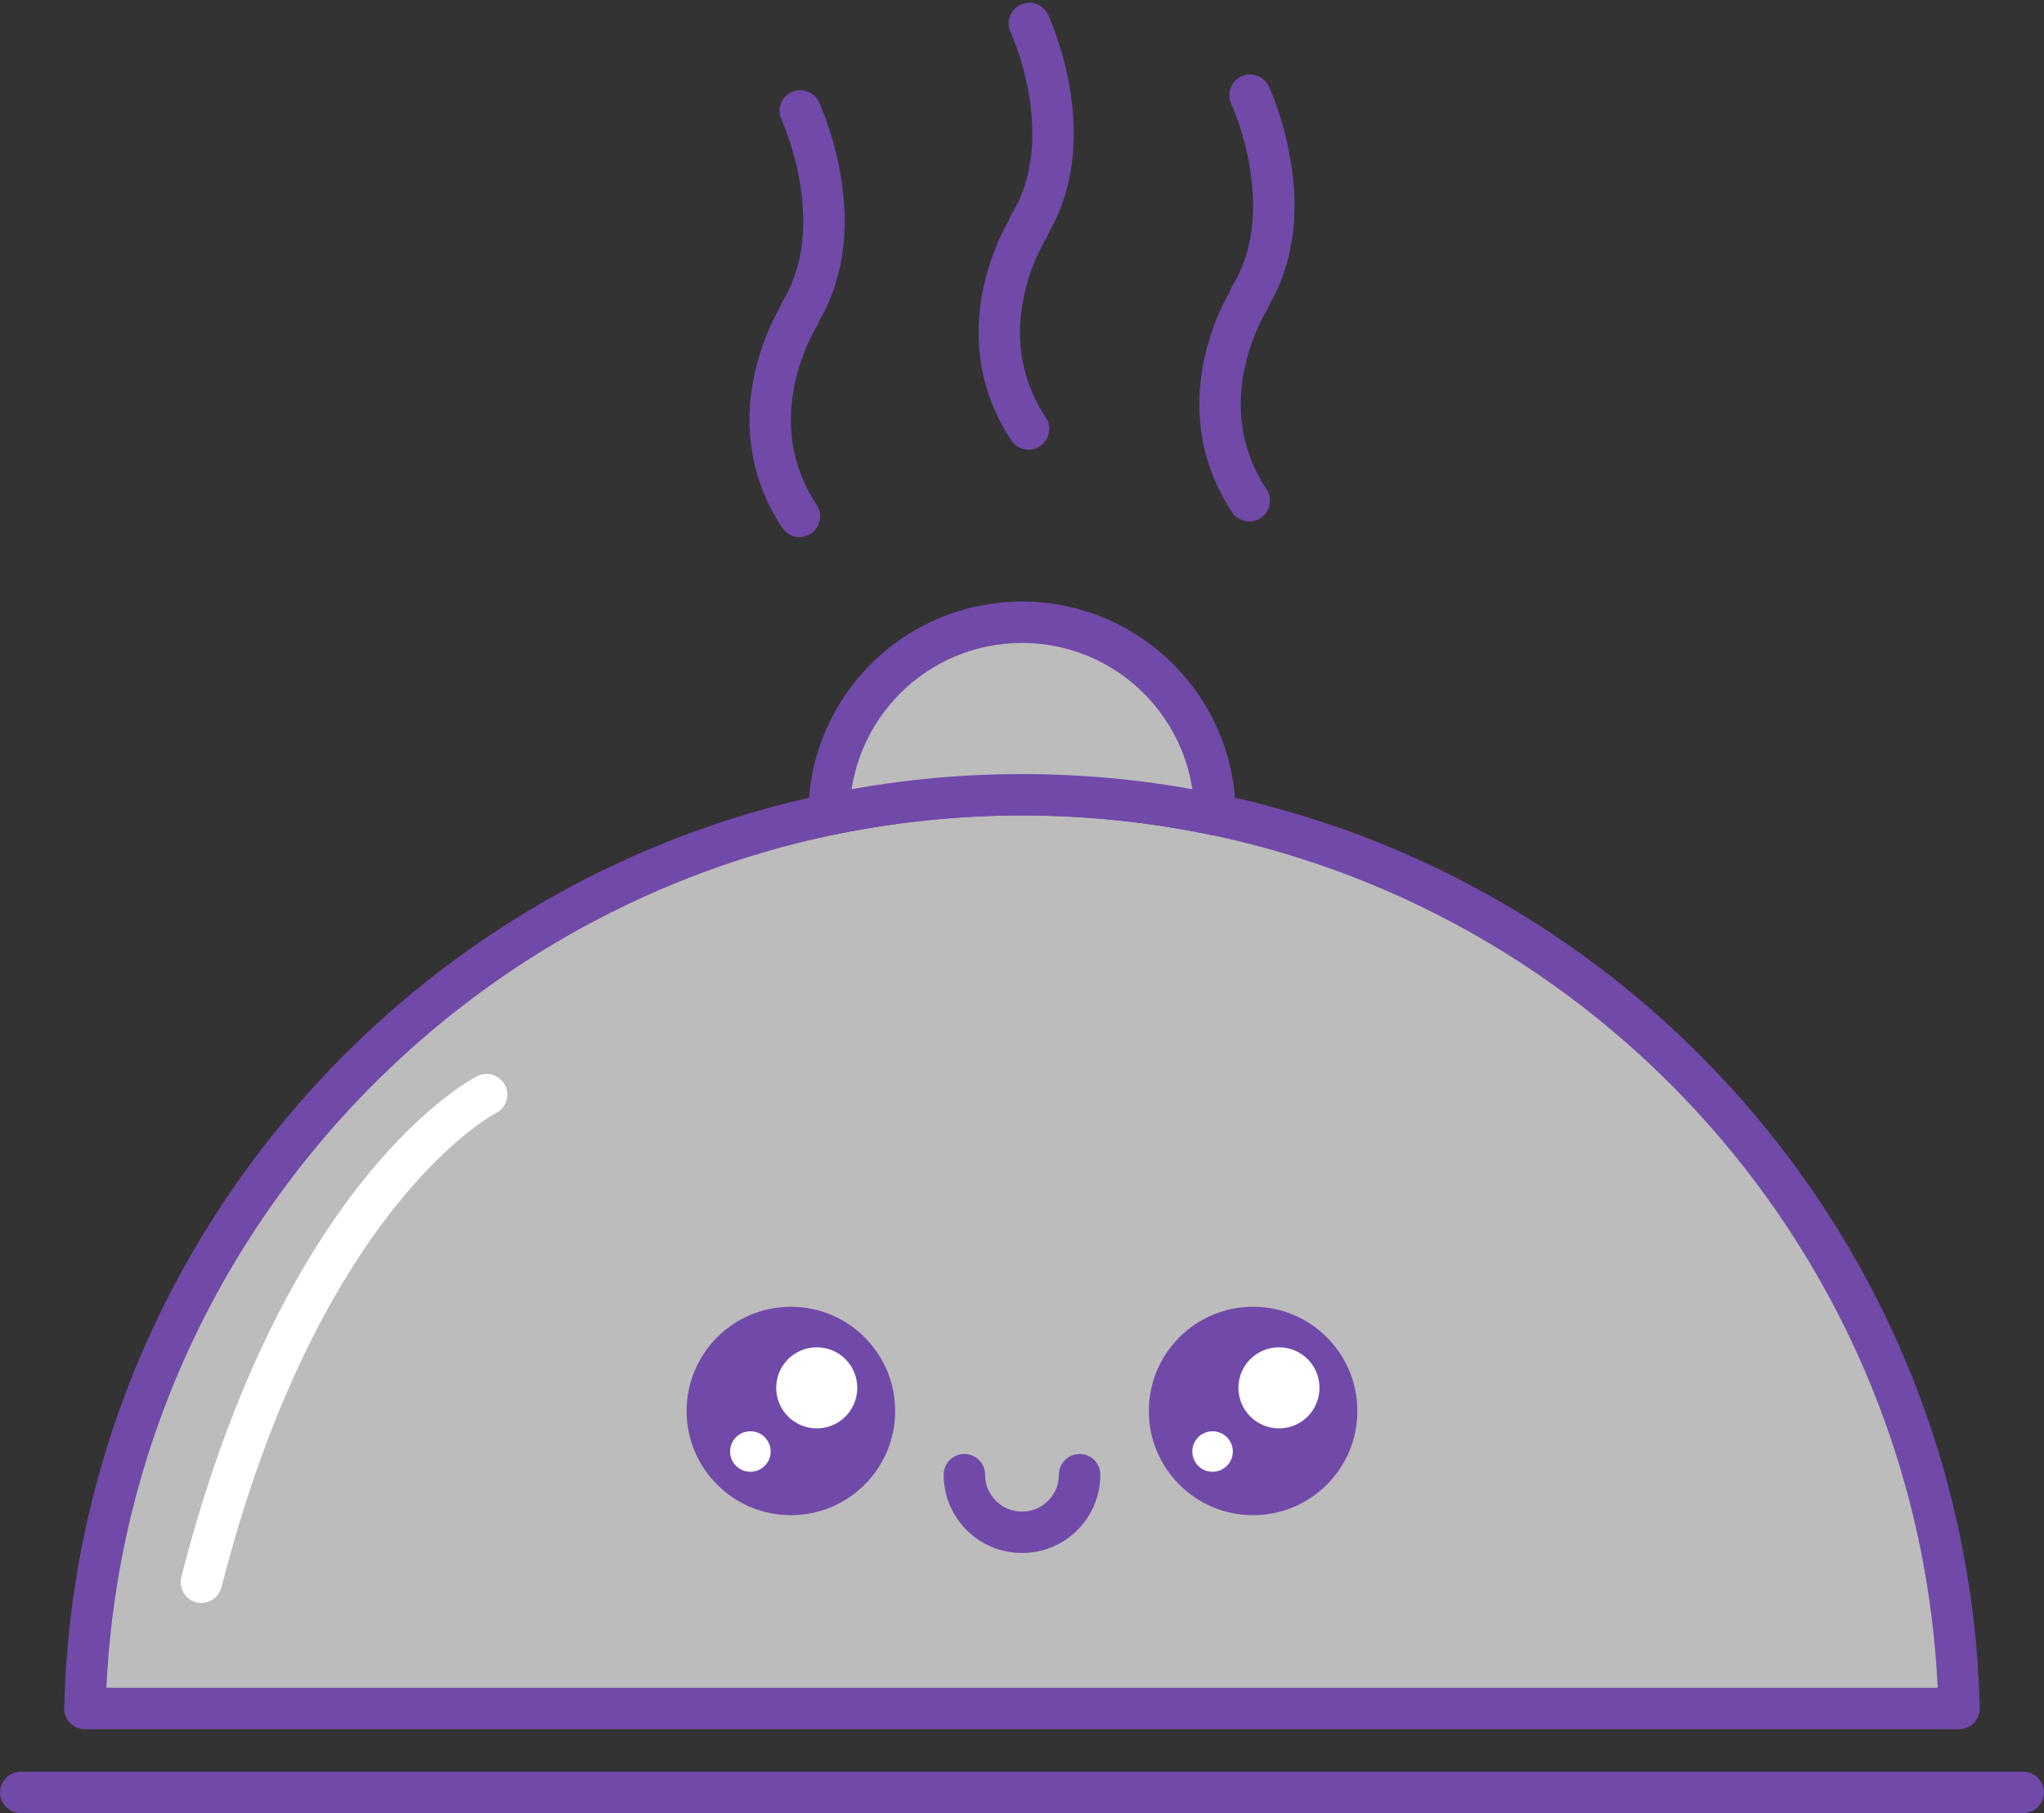 <?xml version="1.0" encoding="UTF-8"?><svg xmlns="http://www.w3.org/2000/svg" xmlns:xlink="http://www.w3.org/1999/xlink" height="262.8" preserveAspectRatio="xMidYMid meet" version="1.1" viewBox="64.5 81.0 296.2 262.8" width="296.2" zoomAndPan="magnify">
 <rect x="64.5" y="81.0" width="296.2" height="262.8" fill="#333333" stroke="none"/>
 <g id="surface1">
  <g id="change1_1"><path d="m348.39 328.64c-1.8-73.46-61.9-132.44-135.79-132.44s-134 58.98-135.8 132.44h271.59" fill="#bbbcbb"/></g>
  <g id="change2_1"><path d="m348.39 328.64l3-0.08c-0.91-37.53-16.74-71.38-41.77-95.83-25.01-24.46-59.27-39.54-97.02-39.53-37.75-0.01-72.01 15.07-97.03 39.53-25.019 24.45-40.843 58.3-41.765 95.83-0.02 0.82 0.285 1.59 0.851 2.17 0.567 0.58 1.336 0.91 2.149 0.91h271.58c0.83 0 1.6-0.33 2.16-0.91 0.57-0.58 0.87-1.35 0.85-2.17l-3 0.08v-3h-271.58l-0.005 3 3 0.07c0.879-35.92 16.011-68.28 39.965-91.69 23.95-23.41 56.69-37.82 92.83-37.82s68.88 14.41 92.83 37.82c23.96 23.41 39.09 55.77 39.97 91.69l2.99-0.07v-3 3" fill="#7149a9"/></g>
  <g id="change1_2"><path d="m212.6 196.2c9.59 0 18.94 1 27.97 2.89-0.04-15.41-12.55-27.9-27.97-27.9s-27.92 12.49-27.97 27.9c9.03-1.89 18.38-2.89 27.97-2.89" fill="#bbbcbb"/></g>
  <g id="change2_2"><path d="m212.6 196.2v3c9.38 0 18.52 0.97 27.35 2.82 0.89 0.19 1.82-0.04 2.51-0.61 0.7-0.57 1.11-1.43 1.11-2.33-0.02-8.53-3.5-16.27-9.1-21.85-5.59-5.58-13.34-9.04-21.87-9.04s-16.28 3.46-21.87 9.04c-5.6 5.58-9.08 13.32-9.1 21.85 0 0.9 0.41 1.76 1.11 2.33 0.69 0.57 1.62 0.8 2.51 0.61 8.82-1.85 17.97-2.82 27.35-2.82v-6c-9.8 0-19.36 1.02-28.58 2.95l0.61 2.94h3c0.02-6.89 2.82-13.09 7.34-17.61 4.52-4.51 10.74-7.28 17.63-7.29 6.89 0.01 13.11 2.78 17.63 7.29 4.52 4.52 7.32 10.72 7.34 17.61h3l0.61-2.94c-9.22-1.93-18.78-2.95-28.58-2.95v3" fill="#7149a9"/></g>
  <g id="change2_3"><path d="m67.512 343.8h290.18c1.66 0 3-1.34 3-3 0-1.65-1.34-3-3-3h-290.18c-1.655 0-2.998 1.35-2.998 3 0 1.66 1.343 3 3 3" fill="#7149a9"/></g>
  <g id="change2_4"><path d="m210.95 85.668v0.004c0.05 0.113 0.85 1.883 1.63 4.578 0.78 2.699 1.53 6.324 1.52 10.13 0 3.94-0.78 8.01-3 11.65-0.86 1.41-0.41 3.26 1 4.12 1.42 0.87 3.26 0.42 4.13-1 2.93-4.82 3.87-10.06 3.87-14.77 0-4.724-0.92-8.978-1.84-12.083-0.92-3.109-1.83-5.07-1.88-5.176-0.7-1.5-2.49-2.144-3.99-1.441s-2.15 2.488-1.44 3.988" fill="#7149a9"/></g>
  <g id="change2_5"><path d="m211.03 112.35c-0.08 0.13-1.23 1.94-2.39 4.91s-2.32 7.13-2.33 11.94 1.21 10.31 4.74 15.63c0.91 1.38 2.78 1.76 4.16 0.85 1.38-0.92 1.76-2.78 0.84-4.16-2.82-4.28-3.73-8.47-3.74-12.32 0-3.83 0.95-7.29 1.92-9.77 0.48-1.23 0.96-2.22 1.31-2.88 0.18-0.34 0.32-0.59 0.41-0.75l0.11-0.17 0.02-0.03-1.51-0.97 1.5 0.98 0.01-0.01-1.51-0.97 1.5 0.98c0.9-1.4 0.5-3.25-0.89-4.15s-3.25-0.5-4.15 0.89" fill="#7149a9"/></g>
  <g id="change2_6"><path d="m242.93 96.074c0.06 0.117 0.86 1.883 1.64 4.586 0.77 2.69 1.52 6.32 1.52 10.13 0 3.93-0.79 8.01-3 11.64-0.86 1.42-0.42 3.26 1 4.12 1.41 0.87 3.26 0.42 4.12-1 2.94-4.82 3.88-10.05 3.88-14.76 0-4.73-0.93-8.98-1.84-12.091-0.92-3.105-1.84-5.07-1.88-5.172-0.71-1.5-2.49-2.148-3.99-1.445s-2.15 2.492-1.45 3.992" fill="#7149a9"/></g>
  <g id="change2_7"><path d="m243.02 122.76c-0.08 0.12-1.24 1.93-2.4 4.9-1.15 2.98-2.32 7.13-2.32 11.95-0.01 4.8 1.2 10.3 4.74 15.62 0.91 1.38 2.77 1.76 4.16 0.85 1.37-0.92 1.75-2.78 0.84-4.16-2.83-4.28-3.74-8.47-3.74-12.31s0.95-7.29 1.91-9.77c0.49-1.24 0.97-2.23 1.32-2.89 0.17-0.33 0.32-0.59 0.41-0.74l0.1-0.17 0.02-0.04-1.51-0.97 1.51 0.98v-0.01l-1.51-0.97 1.51 0.98c0.9-1.39 0.49-3.25-0.9-4.15s-3.25-0.5-4.14 0.9" fill="#7149a9"/></g>
  <g id="change2_8"><path d="m177.75 98.344c0.05 0.117 0.86 1.886 1.63 4.586 0.78 2.69 1.53 6.32 1.52 10.12 0 3.94-0.78 8.02-3 11.65-0.86 1.42-0.41 3.26 1 4.12 1.42 0.87 3.26 0.42 4.13-1 2.93-4.82 3.87-10.05 3.87-14.77s-0.92-8.97-1.84-12.08c-0.92-3.107-1.83-5.072-1.88-5.173-0.7-1.5-2.49-2.149-3.99-1.445-1.5 0.703-2.15 2.492-1.44 3.992" fill="#7149a9"/></g>
  <g id="change2_9"><path d="m177.83 125.03c-0.08 0.12-1.24 1.93-2.39 4.9-1.16 2.98-2.33 7.13-2.33 11.95 0 4.81 1.21 10.3 4.74 15.62 0.92 1.39 2.78 1.77 4.16 0.85s1.76-2.78 0.84-4.16c-2.82-4.28-3.73-8.47-3.74-12.31 0-3.83 0.95-7.29 1.92-9.77 0.48-1.24 0.96-2.23 1.31-2.89 0.18-0.33 0.32-0.58 0.41-0.74l0.11-0.18 0.02-0.03-1.52-0.97 1.51 0.98 0.01-0.01-1.52-0.97 1.51 0.98c0.9-1.39 0.5-3.25-0.89-4.15s-3.25-0.49-4.15 0.9" fill="#7149a9"/></g>
  <g id="change3_1"><path d="m133.67 236.98c-0.33 0.17-7.37 3.77-16.15 14.63-8.8 10.86-19.321 28.94-26.747 57.98-0.41 1.61 0.559 3.24 2.165 3.65 1.605 0.41 3.238-0.56 3.648-2.16 7.244-28.3 17.384-45.55 25.594-55.69 4.11-5.07 7.73-8.37 10.29-10.39 1.28-1 2.3-1.69 2.97-2.11 0.33-0.21 0.58-0.35 0.74-0.44l0.16-0.09 0.03-0.02-0.53-1.01 0.52 1.02 0.01-0.01-0.53-1.01 0.52 1.02c1.48-0.74 2.08-2.54 1.34-4.03-0.75-1.48-2.55-2.08-4.03-1.34" fill="#fff"/></g>
  <g id="change2_10"><path d="m164 285.52c0-8.34 6.77-15.11 15.11-15.11s15.11 6.77 15.11 15.11-6.77 15.1-15.11 15.1-15.11-6.76-15.11-15.1" fill="#7149a9"/></g>
  <g id="change3_2"><path d="m176.98 282.16c0-3.25 2.64-5.87 5.88-5.87 3.25 0 5.87 2.62 5.87 5.87s-2.62 5.88-5.87 5.88c-3.24 0-5.88-2.63-5.88-5.88" fill="#fff"/></g>
  <g id="change3_3"><path d="m170.3 291.39c0-1.62 1.31-2.93 2.93-2.93 1.63 0 2.95 1.31 2.95 2.93 0 1.63-1.32 2.94-2.95 2.94-1.62 0-2.93-1.31-2.93-2.94" fill="#fff"/></g>
  <g id="change2_11"><path d="m230.98 285.52c0-8.34 6.77-15.11 15.11-15.11s15.11 6.77 15.11 15.11-6.77 15.1-15.11 15.1-15.11-6.76-15.11-15.1" fill="#7149a9"/></g>
  <g id="change3_4"><path d="m243.96 282.16c0-3.25 2.63-5.87 5.88-5.87s5.87 2.62 5.87 5.87-2.62 5.88-5.87 5.88-5.88-2.63-5.88-5.88" fill="#fff"/></g>
  <g id="change3_5"><path d="m237.28 291.39c0-1.62 1.31-2.93 2.93-2.93 1.63 0 2.94 1.31 2.94 2.93 0 1.63-1.31 2.94-2.94 2.94-1.62 0-2.93-1.31-2.93-2.94" fill="#fff"/></g>
  <g id="change2_12"><path d="m217.95 294.75c0 1.49-0.59 2.81-1.57 3.79-0.97 0.97-2.29 1.56-3.78 1.56s-2.81-0.59-3.78-1.56c-0.98-0.98-1.57-2.3-1.57-3.79 0-1.66-1.34-3-3-3s-3 1.34-3 3c0 3.13 1.27 5.98 3.32 8.03s4.91 3.33 8.03 3.32c3.13 0.01 5.98-1.27 8.03-3.32s3.32-4.9 3.32-8.03c0-1.66-1.34-3-3-3-1.65 0-3 1.34-3 3" fill="#7149a9"/></g>
 </g>
</svg>